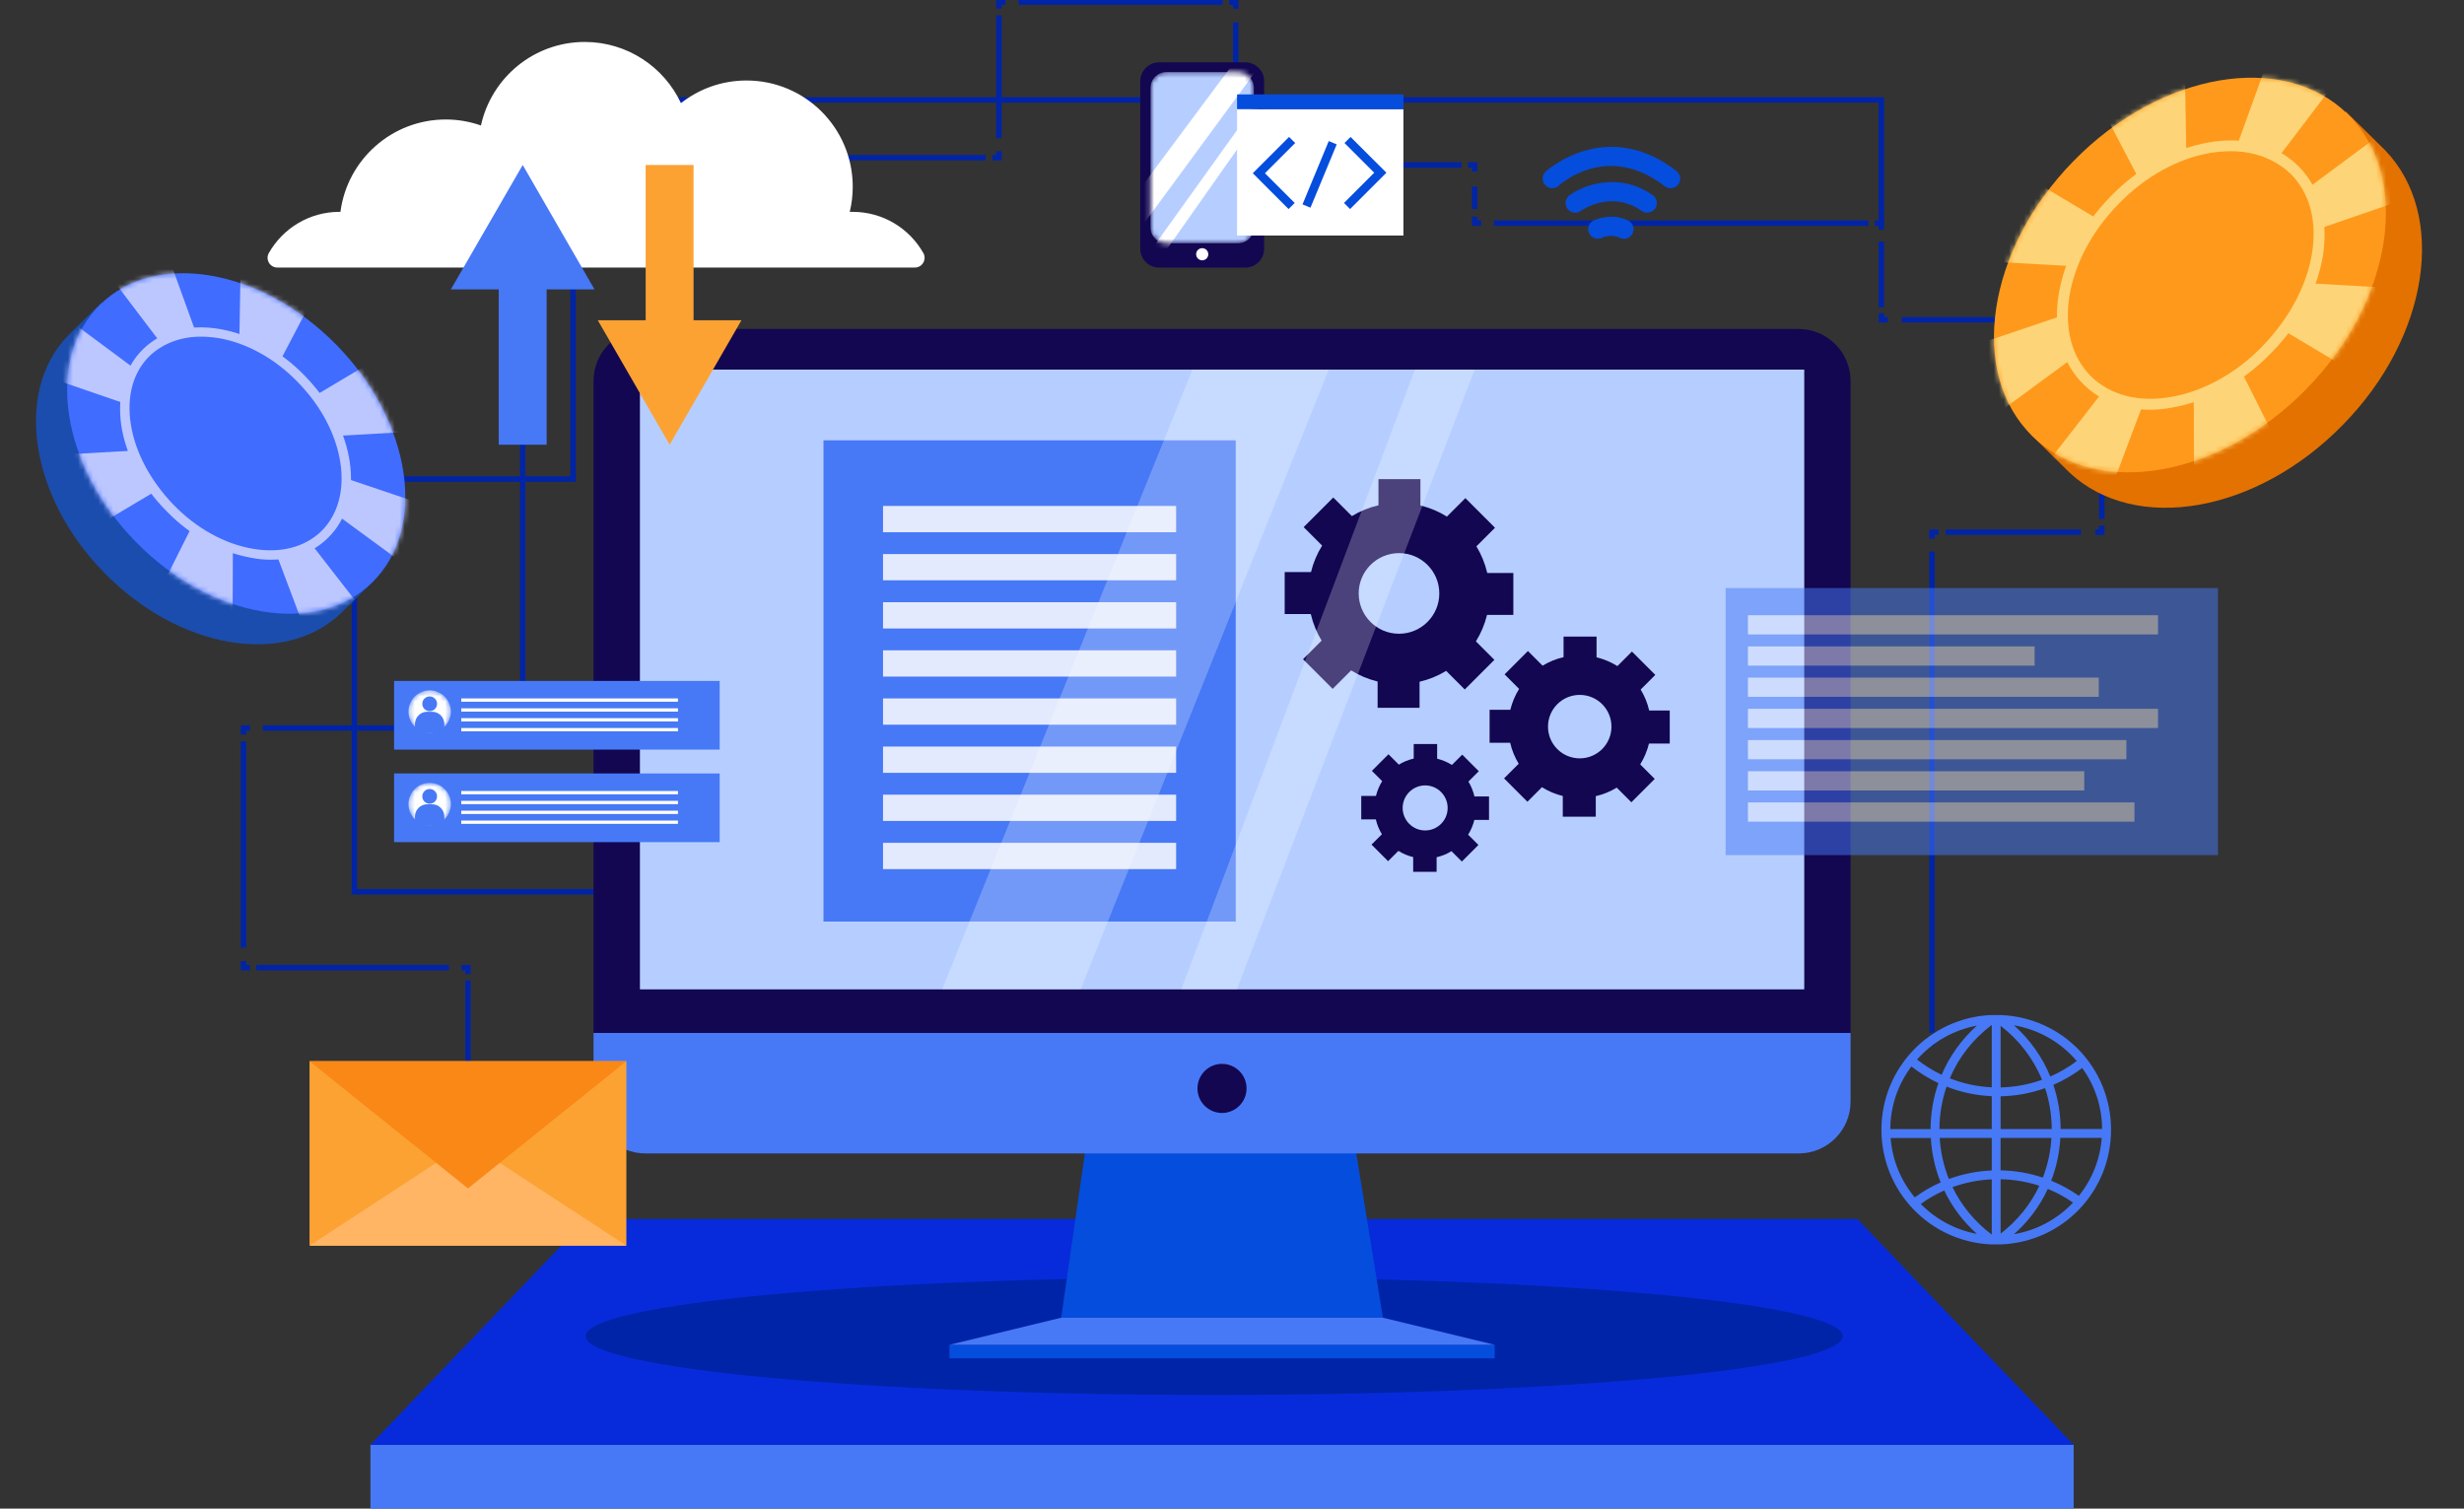 <svg width="490" height="300" viewBox="0 0 490 300" fill="none" xmlns="http://www.w3.org/2000/svg">
<rect x="0" y="0" width="490" height="300" fill="#333333" stroke="none"/>
<g clip-path="url(#clip0_3245_7951)">
<path d="M374.142 44.371V19.867H113.975V30.764V95.265H70.469V177.332H124.57" stroke="#0024A8" stroke-width="1.07" stroke-miterlimit="10"/>
<path d="M93.062 227.117V225.811" stroke="#0024A8" stroke-width="1.07" stroke-miterlimit="10"/>
<path d="M93.062 223.347V194.957" stroke="#0024A8" stroke-width="1.07" stroke-miterlimit="10"/>
<path d="M93.064 193.716V192.418H91.758" stroke="#0024A8" stroke-width="1.07" stroke-miterlimit="10"/>
<path d="M89.284 192.418H50.977" stroke="#0024A8" stroke-width="1.07" stroke-miterlimit="10"/>
<path d="M49.736 192.417H48.43V191.111" stroke="#0024A8" stroke-width="1.07" stroke-miterlimit="10"/>
<path d="M48.43 188.46V147.41" stroke="#0024A8" stroke-width="1.07" stroke-miterlimit="10"/>
<path d="M48.43 146.079V144.773H49.736" stroke="#0024A8" stroke-width="1.07" stroke-miterlimit="10"/>
<path d="M52.258 144.773H101.38" stroke="#0024A8" stroke-width="1.07" stroke-miterlimit="10"/>
<path d="M102.641 144.772H103.947V143.475" stroke="#0024A8" stroke-width="1.07" stroke-miterlimit="10"/>
<path d="M103.945 140.896V33.949" stroke="#0024A8" stroke-width="1.07" stroke-miterlimit="10"/>
<path d="M103.945 32.667V31.361H105.251" stroke="#0024A8" stroke-width="1.07" stroke-miterlimit="10"/>
<path d="M107.875 31.361H196.031" stroke="#0024A8" stroke-width="1.07" stroke-miterlimit="10"/>
<path d="M197.352 31.363H198.658V30.057" stroke="#0024A8" stroke-width="1.07" stroke-miterlimit="10"/>
<path d="M198.656 27.476V3.029" stroke="#0024A8" stroke-width="1.07" stroke-miterlimit="10"/>
<path d="M198.656 1.74V0.434H199.954" stroke="#0024A8" stroke-width="1.07" stroke-miterlimit="10"/>
<path d="M202.57 0.434H243.13" stroke="#0024A8" stroke-width="1.07" stroke-miterlimit="10"/>
<path d="M244.438 0.434H245.744V1.74" stroke="#0024A8" stroke-width="1.07" stroke-miterlimit="10"/>
<path d="M245.742 4.449V30.153" stroke="#0024A8" stroke-width="1.07" stroke-miterlimit="10"/>
<path d="M245.742 31.5V32.806H247.048" stroke="#0024A8" stroke-width="1.07" stroke-miterlimit="10"/>
<path d="M249.688 32.807H290.631" stroke="#0024A8" stroke-width="1.07" stroke-miterlimit="10"/>
<path d="M291.953 32.807H293.259V34.113" stroke="#0024A8" stroke-width="1.07" stroke-miterlimit="10"/>
<path d="M293.258 37.1V41.573" stroke="#0024A8" stroke-width="1.07" stroke-miterlimit="10"/>
<path d="M293.258 43.066V44.372H294.564" stroke="#0024A8" stroke-width="1.07" stroke-miterlimit="10"/>
<path d="M297.086 44.373H371.57" stroke="#0024A8" stroke-width="1.07" stroke-miterlimit="10"/>
<path d="M372.836 44.373H374.142V45.679" stroke="#0024A8" stroke-width="1.07" stroke-miterlimit="10"/>
<path d="M374.141 48.047V61.099" stroke="#0024A8" stroke-width="1.07" stroke-miterlimit="10"/>
<path d="M374.141 62.281V63.587H375.438" stroke="#0024A8" stroke-width="1.07" stroke-miterlimit="10"/>
<path d="M378.188 63.588H415.287" stroke="#0024A8" stroke-width="1.07" stroke-miterlimit="10"/>
<path d="M416.664 63.588H417.97V64.894" stroke="#0024A8" stroke-width="1.07" stroke-miterlimit="10"/>
<path d="M417.969 67.529V103.208" stroke="#0024A8" stroke-width="1.07" stroke-miterlimit="10"/>
<path d="M417.97 104.523V105.829H416.664" stroke="#0024A8" stroke-width="1.07" stroke-miterlimit="10"/>
<path d="M413.826 105.828H386.922" stroke="#0024A8" stroke-width="1.07" stroke-miterlimit="10"/>
<path d="M385.509 105.828H384.203V107.134" stroke="#0024A8" stroke-width="1.07" stroke-miterlimit="10"/>
<path d="M384.203 109.689V205.347" stroke="#0024A8" stroke-width="1.07" stroke-miterlimit="10"/>
<path d="M384.203 206.621V207.927" stroke="#0024A8" stroke-width="1.07" stroke-miterlimit="10"/>
<path d="M412.379 287.314H73.672V299.999H412.379V287.314Z" fill="#4779F6"/>
<path d="M369.354 242.404H116.697L73.672 287.315H412.379L369.354 242.404Z" fill="#072BDB"/>
<path d="M241.463 277.406C310.495 277.406 366.457 272.169 366.457 265.709C366.457 259.249 310.495 254.012 241.463 254.012C172.43 254.012 116.469 259.249 116.469 265.709C116.469 272.169 172.43 277.406 241.463 277.406Z" fill="#0024A8"/>
<path d="M216.419 224.66L211.031 262.037H275.01L268.953 224.66H216.419Z" fill="#054DDD"/>
<path d="M297.244 267.424H188.812V270.118H297.244V267.424Z" fill="#054DDD"/>
<path d="M211.031 262.037L188.812 267.424H297.236L275.01 262.037H211.031Z" fill="#4779F6"/>
<path d="M128.381 65.416H357.661C363.374 65.416 368.011 70.052 368.011 75.766V205.413H118.031V75.766C118.031 70.052 122.668 65.416 128.381 65.416Z" fill="#130751"/>
<path d="M118.031 205.412H368.011V219.06C368.011 224.749 363.391 229.369 357.701 229.369H128.341C122.651 229.369 118.031 224.749 118.031 219.06V205.412Z" fill="#4779F6"/>
<path d="M358.798 73.496H127.258V196.743H358.798V73.496Z" fill="#B6CEFF"/>
<path d="M247.895 216.44C247.895 219.133 245.708 221.321 243.014 221.321C240.32 221.321 238.133 219.133 238.133 216.44C238.133 213.746 240.32 211.559 243.014 211.559C245.708 211.559 247.895 213.746 247.895 216.44Z" fill="#130751"/>
<path d="M245.743 87.561H163.758V183.259H245.743V87.561Z" fill="#4779F6"/>
<path d="M233.891 100.613H175.602V105.837H233.891V100.613Z" fill="#E4EAFE"/>
<path d="M233.891 110.18H175.602V115.396H233.891V110.18Z" fill="#E4EAFE"/>
<path d="M233.891 119.754H175.602V124.978H233.891V119.754Z" fill="#E4EAFE"/>
<path d="M233.891 129.32H175.602V134.544H233.891V129.32Z" fill="#E4EAFE"/>
<path d="M233.891 138.887H175.602V144.111H233.891V138.887Z" fill="#E4EAFE"/>
<path d="M233.891 148.461H175.602V153.685H233.891V148.461Z" fill="#E4EAFE"/>
<path d="M233.891 158.027H175.602V163.251H233.891V158.027Z" fill="#E4EAFE"/>
<path d="M233.891 167.604H175.602V172.828H233.891V167.604Z" fill="#E4EAFE"/>
<path d="M300.95 122.277V113.935H295.759C295.318 112.041 294.584 110.253 293.604 108.645L297.302 104.948L291.408 99.054L287.735 102.727C286.127 101.723 284.356 100.973 282.47 100.515V95.283H274.128V100.475C272.234 100.915 270.447 101.642 268.839 102.63L265.141 98.932L259.248 104.825L262.921 108.498C261.917 110.106 261.166 111.878 260.709 113.763H255.477V122.105H260.668C261.109 123.999 261.843 125.787 262.823 127.395L259.125 131.093L265.019 136.986L268.692 133.313C270.292 134.317 272.071 135.068 273.957 135.525V140.757H282.299V135.566C284.193 135.125 285.98 134.39 287.588 133.411L291.286 137.108L297.179 131.215L293.506 127.542C294.51 125.934 295.261 124.162 295.718 122.277H300.95ZM278.209 126.024C273.785 126.024 270.194 122.432 270.194 118.008C270.194 113.584 273.785 109.992 278.209 109.992C282.634 109.992 286.225 113.584 286.225 118.008C286.225 122.432 282.634 126.024 278.209 126.024Z" fill="#130751"/>
<path d="M332.052 147.85V141.287H327.963C327.62 139.793 327.04 138.389 326.265 137.124L329.179 134.21L324.534 129.565L321.645 132.455C320.38 131.663 318.984 131.075 317.498 130.708V126.586H310.936V130.675C309.442 131.018 308.038 131.598 306.764 132.373L303.85 129.459L299.206 134.104L302.095 136.993C301.304 138.258 300.716 139.654 300.349 141.14H296.227V147.703H300.316C300.659 149.196 301.238 150.6 302.014 151.874L299.1 154.788L303.744 159.432L306.634 156.543C307.899 157.334 309.295 157.93 310.78 158.289V162.412H317.343V158.322C318.837 157.979 320.241 157.4 321.506 156.624L324.42 159.538L329.065 154.894L326.175 152.004C326.967 150.739 327.555 149.343 327.922 147.858H332.044L332.052 147.85ZM314.152 150.804C310.666 150.804 307.842 147.98 307.842 144.495C307.842 141.009 310.666 138.185 314.152 138.185C317.637 138.185 320.461 141.009 320.461 144.495C320.461 147.98 317.637 150.804 314.152 150.804Z" fill="#130751"/>
<path d="M296.113 163.042V158.381H293.216C292.971 157.32 292.563 156.324 292.016 155.426L294.081 153.361L290.783 150.063L288.734 152.112C287.836 151.549 286.849 151.133 285.796 150.871V147.949H281.135V150.847C280.074 151.092 279.078 151.5 278.18 152.055L276.115 149.99L272.817 153.288L274.866 155.336C274.303 156.234 273.887 157.222 273.625 158.275H270.703V162.936H273.601C273.846 163.997 274.254 164.993 274.809 165.891L272.744 167.956L276.041 171.253L278.09 169.205C278.988 169.768 279.976 170.184 281.029 170.445V173.368H285.69V170.47C286.751 170.225 287.747 169.817 288.645 169.262L290.71 171.327L294.007 168.029L291.959 165.98C292.522 165.083 292.938 164.095 293.199 163.042H296.121H296.113ZM283.412 165.14C280.939 165.14 278.939 163.132 278.939 160.667C278.939 158.201 280.947 156.185 283.412 156.185C285.877 156.185 287.885 158.193 287.885 160.667C287.885 163.14 285.877 165.14 283.412 165.14Z" fill="#130751"/>
<path opacity="0.24" d="M237.135 73.496L187.352 196.735H214.908L264.243 73.496H237.135Z" fill="white"/>
<path opacity="0.24" d="M281.376 73.496L234.906 196.735H245.975L293.261 73.496H281.376Z" fill="white"/>
<path d="M322.943 47.483C322.665 47.483 322.38 47.417 322.11 47.287C320.372 46.438 318.666 47.246 318.592 47.287C317.645 47.744 316.503 47.36 316.037 46.422C315.572 45.483 315.939 44.348 316.87 43.875C317.009 43.801 320.306 42.161 323.784 43.859C324.73 44.324 325.13 45.467 324.665 46.413C324.33 47.091 323.653 47.491 322.943 47.491V47.483Z" fill="#054DDD"/>
<path d="M327.579 42.291C327.203 42.291 326.82 42.177 326.485 41.948C320.339 37.639 314.445 41.875 314.388 41.924C313.539 42.552 312.339 42.373 311.711 41.516C311.082 40.667 311.262 39.467 312.119 38.838C314.919 36.773 321.979 34.112 328.681 38.814C329.546 39.418 329.758 40.61 329.146 41.475C328.77 42.005 328.183 42.291 327.579 42.291Z" fill="#054DDD"/>
<path d="M332.223 37.434C331.815 37.434 331.407 37.303 331.056 37.034C319.669 28.226 310.38 36.56 309.989 36.919C309.213 37.63 308.005 37.589 307.287 36.813C306.568 36.038 306.609 34.838 307.377 34.12C307.499 34.005 319.384 23.182 333.391 34.005C334.223 34.65 334.378 35.85 333.734 36.691C333.358 37.181 332.795 37.434 332.215 37.434H332.223Z" fill="#054DDD"/>
<path d="M395.755 247.458H397.951C410.219 246.952 419.81 236.953 419.81 224.66C419.81 212.367 410.219 202.376 397.951 201.854H395.779C395.779 201.854 395.763 201.854 395.755 201.854C383.633 202.498 374.148 212.489 374.148 224.652C374.148 236.814 383.633 246.805 395.755 247.45V247.458ZM381.968 239.418C383.413 238.365 384.98 237.467 386.637 236.732C388.204 240.014 390.392 242.911 393.135 245.368C388.915 244.585 384.997 242.503 381.968 239.418ZM396.09 245.507C392.751 243.001 390.057 239.744 388.278 236.071C390.784 235.165 393.404 234.643 396.09 234.52V245.507ZM396.09 232.757C393.159 232.88 390.294 233.451 387.56 234.455C386.523 231.867 385.911 229.125 385.739 226.292H396.09V232.757ZM396.09 224.521H385.682C385.699 221.631 386.172 218.791 387.102 216.081C389.968 217.207 392.988 217.852 396.09 217.983V224.521ZM400.514 245.425C403.387 242.879 405.648 239.85 407.231 236.422C409.011 237.14 410.692 238.055 412.251 239.148C409.109 242.471 404.979 244.666 400.514 245.425ZM413.419 237.81C411.713 236.602 409.86 235.59 407.909 234.79C408.954 232.08 409.566 229.223 409.729 226.276H417.965C417.647 230.504 416.072 234.479 413.411 237.802L413.419 237.81ZM414.08 212.383C416.643 215.942 418.006 220.121 418.039 224.513H409.786C409.77 221.509 409.288 218.562 408.342 215.73C410.374 214.848 412.3 213.722 414.08 212.383ZM412.986 210.996C411.354 212.228 409.59 213.257 407.729 214.073C406.154 210.204 403.673 206.718 400.505 203.894C405.362 204.719 409.754 207.208 412.986 210.987V210.996ZM397.853 203.992C401.534 206.825 404.366 210.514 406.081 214.726C403.436 215.673 400.669 216.179 397.853 216.244V204V203.992ZM397.853 218.007C400.873 217.95 403.844 217.403 406.693 216.383C407.558 219.003 407.999 221.738 408.015 224.521H397.853V218.015V218.007ZM397.853 226.284H407.958C407.795 229.01 407.223 231.663 406.244 234.177C403.542 233.271 400.718 232.79 397.844 232.733V226.284H397.853ZM397.853 234.496C400.489 234.553 403.077 234.986 405.558 235.802C403.819 239.499 401.167 242.764 397.853 245.319V234.496ZM396.09 203.813V216.22C393.216 216.089 390.408 215.485 387.739 214.432C389.51 210.253 392.384 206.596 396.09 203.813ZM393.135 203.951C390.098 206.669 387.69 210.024 386.123 213.73C384.384 212.906 382.744 211.885 381.225 210.694C384.36 207.167 388.539 204.8 393.135 203.951ZM380.107 212.065C381.772 213.379 383.576 214.489 385.478 215.387C384.458 218.317 383.935 221.387 383.919 224.537H375.912C375.936 220.007 377.389 215.705 380.107 212.073V212.065ZM375.977 226.3H383.976C384.148 229.353 384.801 232.324 385.927 235.124C384.099 235.932 382.368 236.936 380.776 238.112C377.969 234.732 376.312 230.667 375.977 226.309V226.3Z" fill="#4779F6"/>
<path d="M143.121 135.41H78.367V149.066H143.121V135.41Z" fill="#4779F6"/>
<mask id="mask0_3245_7951" style="mask-type:luminance" maskUnits="userSpaceOnUse" x="81" y="137" width="9" height="9">
<path d="M89.667 141.499C89.667 143.834 87.773 145.719 85.447 145.719C83.12 145.719 81.227 143.826 81.227 141.499C81.227 139.173 83.12 137.279 85.447 137.279C87.773 137.279 89.667 139.173 89.667 141.499Z" fill="white"/>
</mask>
<g mask="url(#mask0_3245_7951)">
<path d="M89.667 141.499C89.667 143.834 87.773 145.719 85.447 145.719C83.12 145.719 81.227 143.826 81.227 141.499C81.227 139.173 83.12 137.279 85.447 137.279C87.773 137.279 89.667 139.173 89.667 141.499Z" fill="white"/>
<path d="M86.915 139.958C86.915 140.774 86.254 141.427 85.446 141.427C84.638 141.427 83.977 140.766 83.977 139.958C83.977 139.149 84.638 138.488 85.446 138.488C86.254 138.488 86.915 139.149 86.915 139.958Z" fill="#4779F6"/>
<path d="M84.972 141.533H85.919C87.266 141.533 88.36 142.627 88.36 143.974V145.778H82.523V143.974C82.523 142.627 83.617 141.533 84.964 141.533H84.972Z" fill="#4779F6"/>
</g>
<path d="M134.825 138.887H91.727V139.54H134.825V138.887Z" fill="white"/>
<path d="M134.825 140.855H91.727V141.508H134.825V140.855Z" fill="white"/>
<path d="M134.825 142.814H91.727V143.467H134.825V142.814Z" fill="white"/>
<path d="M134.825 144.773H91.727V145.426H134.825V144.773Z" fill="white"/>
<path d="M143.121 153.809H78.367V167.465H143.121V153.809Z" fill="#4779F6"/>
<mask id="mask1_3245_7951" style="mask-type:luminance" maskUnits="userSpaceOnUse" x="81" y="155" width="9" height="10">
<path d="M89.667 159.898C89.667 162.232 87.773 164.118 85.447 164.118C83.12 164.118 81.227 162.224 81.227 159.898C81.227 157.571 83.12 155.678 85.447 155.678C87.773 155.678 89.667 157.571 89.667 159.898Z" fill="white"/>
</mask>
<g mask="url(#mask1_3245_7951)">
<path d="M89.667 159.898C89.667 162.232 87.773 164.118 85.447 164.118C83.12 164.118 81.227 162.224 81.227 159.898C81.227 157.571 83.12 155.678 85.447 155.678C87.773 155.678 89.667 157.571 89.667 159.898Z" fill="white"/>
<path d="M86.915 158.364C86.915 159.18 86.254 159.833 85.446 159.833C84.638 159.833 83.977 159.172 83.977 158.364C83.977 157.556 84.638 156.895 85.446 156.895C86.254 156.895 86.915 157.556 86.915 158.364Z" fill="#4779F6"/>
<path d="M84.972 159.932H85.919C87.266 159.932 88.36 161.025 88.36 162.372V164.176H82.523V162.372C82.523 161.025 83.617 159.932 84.964 159.932H84.972Z" fill="#4779F6"/>
</g>
<path d="M134.825 157.295H91.727V157.948H134.825V157.295Z" fill="white"/>
<path d="M134.825 159.254H91.727V159.907H134.825V159.254Z" fill="white"/>
<path d="M134.825 161.213H91.727V161.866H134.825V161.213Z" fill="white"/>
<path d="M134.825 163.172H91.727V163.825H134.825V163.172Z" fill="white"/>
<path d="M169.58 42.119C169.376 42.119 169.18 42.119 168.985 42.135C169.376 40.535 169.58 38.862 169.58 37.139C169.58 25.467 160.12 16.006 148.447 16.006C143.534 16.006 139.012 17.688 135.42 20.504C132.049 13.321 124.751 8.342 116.287 8.342C106.173 8.342 97.717 15.451 95.644 24.953C93.456 24.185 91.105 23.761 88.648 23.761C77.915 23.761 69.058 31.76 67.703 42.127C67.638 42.127 67.581 42.127 67.515 42.127C61.491 42.127 56.243 45.425 53.468 50.306C52.733 51.595 53.663 53.203 55.149 53.203H181.93C183.416 53.203 184.347 51.595 183.612 50.306C180.837 45.425 175.588 42.127 169.564 42.127L169.58 42.119Z" fill="white"/>
<path d="M118.225 57.545L103.949 32.805L89.664 57.545H99.182V88.433H108.707V57.545H118.225Z" fill="#4779F6"/>
<path d="M118.883 63.692L133.167 88.433L147.444 63.692H137.926V32.805H128.4V63.692H118.883Z" fill="#FCA232"/>
<g opacity="0.51">
<path d="M441.074 116.938H343.164V170.043H441.074V116.938Z" fill="#4779F6"/>
<path d="M429.146 122.342H347.602V126.162H429.146V122.342Z" fill="#E4EAFE"/>
<path d="M404.609 128.545H347.602V132.365H404.609V128.545Z" fill="#E4EAFE"/>
<path d="M417.367 134.748H347.602V138.568H417.367V134.748Z" fill="#E4EAFE"/>
<path d="M429.146 140.951H347.602V144.771H429.146V140.951Z" fill="#E4EAFE"/>
<path d="M422.853 147.164H347.602V150.984H422.853V147.164Z" fill="#E4EAFE"/>
<path d="M414.478 153.367H347.602V157.187H414.478V153.367Z" fill="#E4EAFE"/>
<path d="M424.461 159.57H347.602V163.39H424.461V159.57Z" fill="#E4EAFE"/>
</g>
<path d="M124.562 211.027H61.555V247.71H124.562V211.027Z" fill="#FCA232"/>
<path d="M61.555 247.709L93.062 227.115L124.57 247.709H61.555Z" fill="#FFB564"/>
<path d="M61.555 211.027L93.062 236.323L124.57 211.027H61.555Z" fill="#F98816"/>
<path d="M230.504 12.398H247.646C249.711 12.398 251.393 14.08 251.393 16.145V49.465C251.393 51.53 249.711 53.211 247.646 53.211H230.504C228.439 53.211 226.758 51.53 226.758 49.465V16.145C226.758 14.08 228.439 12.398 230.504 12.398Z" fill="#130751"/>
<mask id="mask2_3245_7951" style="mask-type:luminance" maskUnits="userSpaceOnUse" x="228" y="14" width="22" height="35">
<path d="M246.224 14.332H231.923C230.197 14.332 228.797 15.732 228.797 17.458V45.252C228.797 46.978 230.197 48.378 231.923 48.378H246.224C247.951 48.378 249.35 46.978 249.35 45.252V17.458C249.35 15.732 247.951 14.332 246.224 14.332Z" fill="white"/>
</mask>
<g mask="url(#mask2_3245_7951)">
<path d="M246.224 14.332H231.923C230.197 14.332 228.797 15.732 228.797 17.458V45.252C228.797 46.978 230.197 48.378 231.923 48.378H246.224C247.951 48.378 249.35 46.978 249.35 45.252V17.458C249.35 15.732 247.951 14.332 246.224 14.332Z" fill="#B6CEFF"/>
<path d="M224.586 40.412L247.768 9.264H253.326L224.586 48.379V40.412Z" fill="white"/>
<path d="M226.758 52.729L254.29 14.332V17.956L226.758 57.071V52.729Z" fill="white"/>
</g>
<path d="M240.283 50.558C240.283 51.227 239.745 51.766 239.075 51.766C238.406 51.766 237.867 51.227 237.867 50.558C237.867 49.888 238.406 49.35 239.075 49.35C239.745 49.35 240.283 49.888 240.283 50.558Z" fill="white"/>
<path d="M279.091 21.695H246.008V46.836H279.091V21.695Z" fill="white"/>
<path d="M256.251 41.572L249.133 34.446L256.349 27.23L257.565 28.439L251.549 34.446L257.467 40.356L256.251 41.572Z" fill="#054DDD"/>
<path d="M268.481 41.572L267.273 40.356L273.281 34.348L267.371 28.439L268.579 27.23L275.705 34.348L268.481 41.572Z" fill="#054DDD"/>
<path d="M264.239 28.055L259.023 40.641L260.607 41.297L265.823 28.711L264.239 28.055Z" fill="#054DDD"/>
<path d="M279.091 18.773H246.008V21.704H279.091V18.773Z" fill="#054DDD"/>
<path d="M464.847 23.925C451.447 19.093 432.994 24.584 419.155 38.643C405.316 52.812 400.263 71.374 405.426 84.665L403.778 86.312L411.576 94.001C424.647 106.192 448.811 102.019 465.945 84.445C483.08 66.981 486.704 42.707 474.293 29.857L466.494 22.168L464.847 23.925Z" fill="#E47200"/>
<path d="M458.659 77.349C475.966 59.658 479.627 35.172 466.836 22.658C454.045 10.144 429.645 14.341 412.338 32.032C395.03 49.723 391.369 74.209 404.161 86.723C416.952 99.237 441.352 95.04 458.659 77.349Z" fill="#FF991B"/>
<mask id="mask3_3245_7951" style="mask-type:luminance" maskUnits="userSpaceOnUse" x="396" y="15" width="79" height="79">
<path d="M458.659 77.351C475.966 59.66 479.627 35.174 466.836 22.66C454.045 10.146 429.645 14.343 412.338 32.034C395.03 49.725 391.369 74.211 404.161 86.725C416.952 99.239 441.352 95.042 458.659 77.351Z" fill="white"/>
</mask>
<g mask="url(#mask3_3245_7951)">
<path d="M436.18 55.018L483.958 83.465C483.958 83.465 493.843 73.031 497.798 58.532L436.18 55.018Z" fill="#FDD578"/>
<path d="M436.719 53.916L502.73 31.18C502.73 31.18 504.268 18.769 497.128 9.104L436.719 53.916Z" fill="#FDD578"/>
<path d="M435.742 54.139L481.324 -5.941C481.324 -5.941 473.636 -12.971 459.796 -12.312L435.742 54.139Z" fill="#FDD578"/>
<path d="M435.304 54.25L369.293 76.547C369.293 76.547 367.645 88.958 374.675 98.734L435.304 54.25Z" fill="#FDD578"/>
<path d="M435.515 55.568L389.164 115.209C389.164 115.209 396.633 122.458 410.472 122.019L435.515 55.568Z" fill="#FDD578"/>
<path d="M436.18 54.801L436.399 117.847C436.399 117.847 448.811 115.65 461.442 105.215L436.18 54.801Z" fill="#FDD578"/>
<path d="M435.196 54.359L434.097 -8.467C434.097 -8.467 421.686 -6.16 409.055 4.494L435.196 54.359Z" fill="#FDD578"/>
<path d="M435.079 54.246L387.3 25.799C387.3 25.799 377.415 36.233 373.461 50.731L435.079 54.246Z" fill="#FDD578"/>
</g>
<path d="M450.657 69.494C461.983 57.917 464.38 41.895 456.012 33.708C447.643 25.521 431.678 28.269 420.352 39.846C409.025 51.423 406.628 67.445 414.996 75.633C423.365 83.82 439.331 81.071 450.657 69.494Z" fill="#FF991B"/>
<path d="M427.514 81.473C422.242 81.473 417.629 79.716 414.334 76.42C405.547 67.853 407.964 51.048 419.716 39.076C425.318 33.255 432.347 29.52 439.267 28.312C446.406 27.104 452.667 28.752 456.95 32.925C461.234 37.099 462.991 43.36 462.003 50.499C460.905 57.529 457.28 64.558 451.568 70.27C445.967 76.091 438.937 79.825 432.018 81.034C430.37 81.363 428.942 81.473 427.514 81.473ZM443.66 30.07C442.342 30.07 441.024 30.18 439.596 30.399C433.116 31.498 426.526 35.122 421.254 40.614C410.38 51.707 407.964 67.084 415.872 74.883C419.716 78.617 425.318 80.045 431.688 78.947C438.168 77.848 444.759 74.224 450.031 68.732C455.303 63.24 458.818 56.65 459.806 50.17C460.795 43.799 459.257 38.198 455.413 34.463C452.337 31.607 448.273 30.07 443.66 30.07Z" fill="#FDD578"/>
<path d="M21.651 61.643C33.214 57.473 49.136 62.212 61.077 74.343C73.019 86.569 77.378 102.586 72.924 114.053L74.346 115.475L67.617 122.109C56.339 132.629 35.488 129.027 20.704 113.864C5.919 98.795 2.792 77.85 13.501 66.761L20.23 60.127L21.651 61.643Z" fill="#1B4DAE"/>
<path d="M26.991 107.742C12.057 92.477 8.898 71.349 19.935 60.551C30.972 49.753 52.026 53.375 66.96 68.64C81.894 83.905 85.053 105.033 74.016 115.83C62.978 126.628 41.925 123.007 26.991 107.742Z" fill="#406CFF"/>
<mask id="mask4_3245_7951" style="mask-type:luminance" maskUnits="userSpaceOnUse" x="13" y="54" width="68" height="69">
<path d="M26.991 107.742C12.057 92.477 8.898 71.349 19.935 60.551C30.972 49.753 52.026 53.375 66.96 68.64C81.894 83.905 85.053 105.033 74.016 115.83C62.978 126.628 41.925 123.007 26.991 107.742Z" fill="white"/>
</mask>
<g mask="url(#mask4_3245_7951)">
<path d="M46.383 88.471L5.156 113.017C5.156 113.017 -3.373 104.014 -6.785 91.504L46.383 88.471Z" fill="#BCC7FF"/>
<path d="M45.922 87.521L-11.037 67.903C-11.037 67.903 -12.364 57.194 -6.204 48.853L45.922 87.521Z" fill="#BCC7FF"/>
<path d="M46.766 87.712L7.435 35.87C7.435 35.87 14.069 29.805 26.01 30.374L46.766 87.712Z" fill="#BCC7FF"/>
<path d="M47.139 87.809L104.097 107.048C104.097 107.048 105.519 117.757 99.454 126.192L47.139 87.809Z" fill="#BCC7FF"/>
<path d="M46.959 88.947L86.953 140.409C86.953 140.409 80.508 146.664 68.567 146.285L46.959 88.947Z" fill="#BCC7FF"/>
<path d="M46.383 88.285L46.193 142.685C46.193 142.685 35.484 140.79 24.585 131.786L46.383 88.285Z" fill="#BCC7FF"/>
<path d="M47.241 87.904L48.188 33.693C48.188 33.693 58.898 35.684 69.797 44.877L47.241 87.904Z" fill="#BCC7FF"/>
<path d="M47.332 87.804L88.558 63.258C88.558 63.258 97.088 72.261 100.5 84.771L47.332 87.804Z" fill="#BCC7FF"/>
</g>
<path d="M33.897 100.965C24.125 90.976 22.056 77.151 29.277 70.086C36.498 63.022 50.274 65.393 60.047 75.383C69.82 85.373 71.888 99.198 64.668 106.262C57.447 113.326 43.67 110.955 33.897 100.965Z" fill="#406CFF"/>
<path d="M53.87 111.302C58.419 111.302 62.399 109.785 65.243 106.942C72.824 99.55 70.739 85.049 60.599 74.719C55.765 69.696 49.7 66.474 43.729 65.431C37.569 64.389 32.166 65.81 28.47 69.412C24.774 73.013 23.258 78.415 24.111 84.576C25.058 90.641 28.186 96.707 33.114 101.635C37.948 106.658 44.013 109.88 49.984 110.923C51.406 111.207 52.638 111.302 53.87 111.302ZM39.938 66.948C41.075 66.948 42.212 67.042 43.444 67.232C49.036 68.18 54.723 71.307 59.272 76.046C68.654 85.618 70.739 98.886 63.916 105.615C60.599 108.838 55.765 110.07 50.268 109.122C44.677 108.174 38.99 105.047 34.441 100.308C29.892 95.569 26.859 89.883 26.006 84.291C25.153 78.794 26.48 73.961 29.797 70.739C32.451 68.274 35.957 66.948 39.938 66.948Z" fill="#BCC7FF"/>
</g>
<defs>
<clipPath id="clip0_3245_7951">
<rect width="490" height="300" fill="white"/>
</clipPath>
</defs>
</svg>
